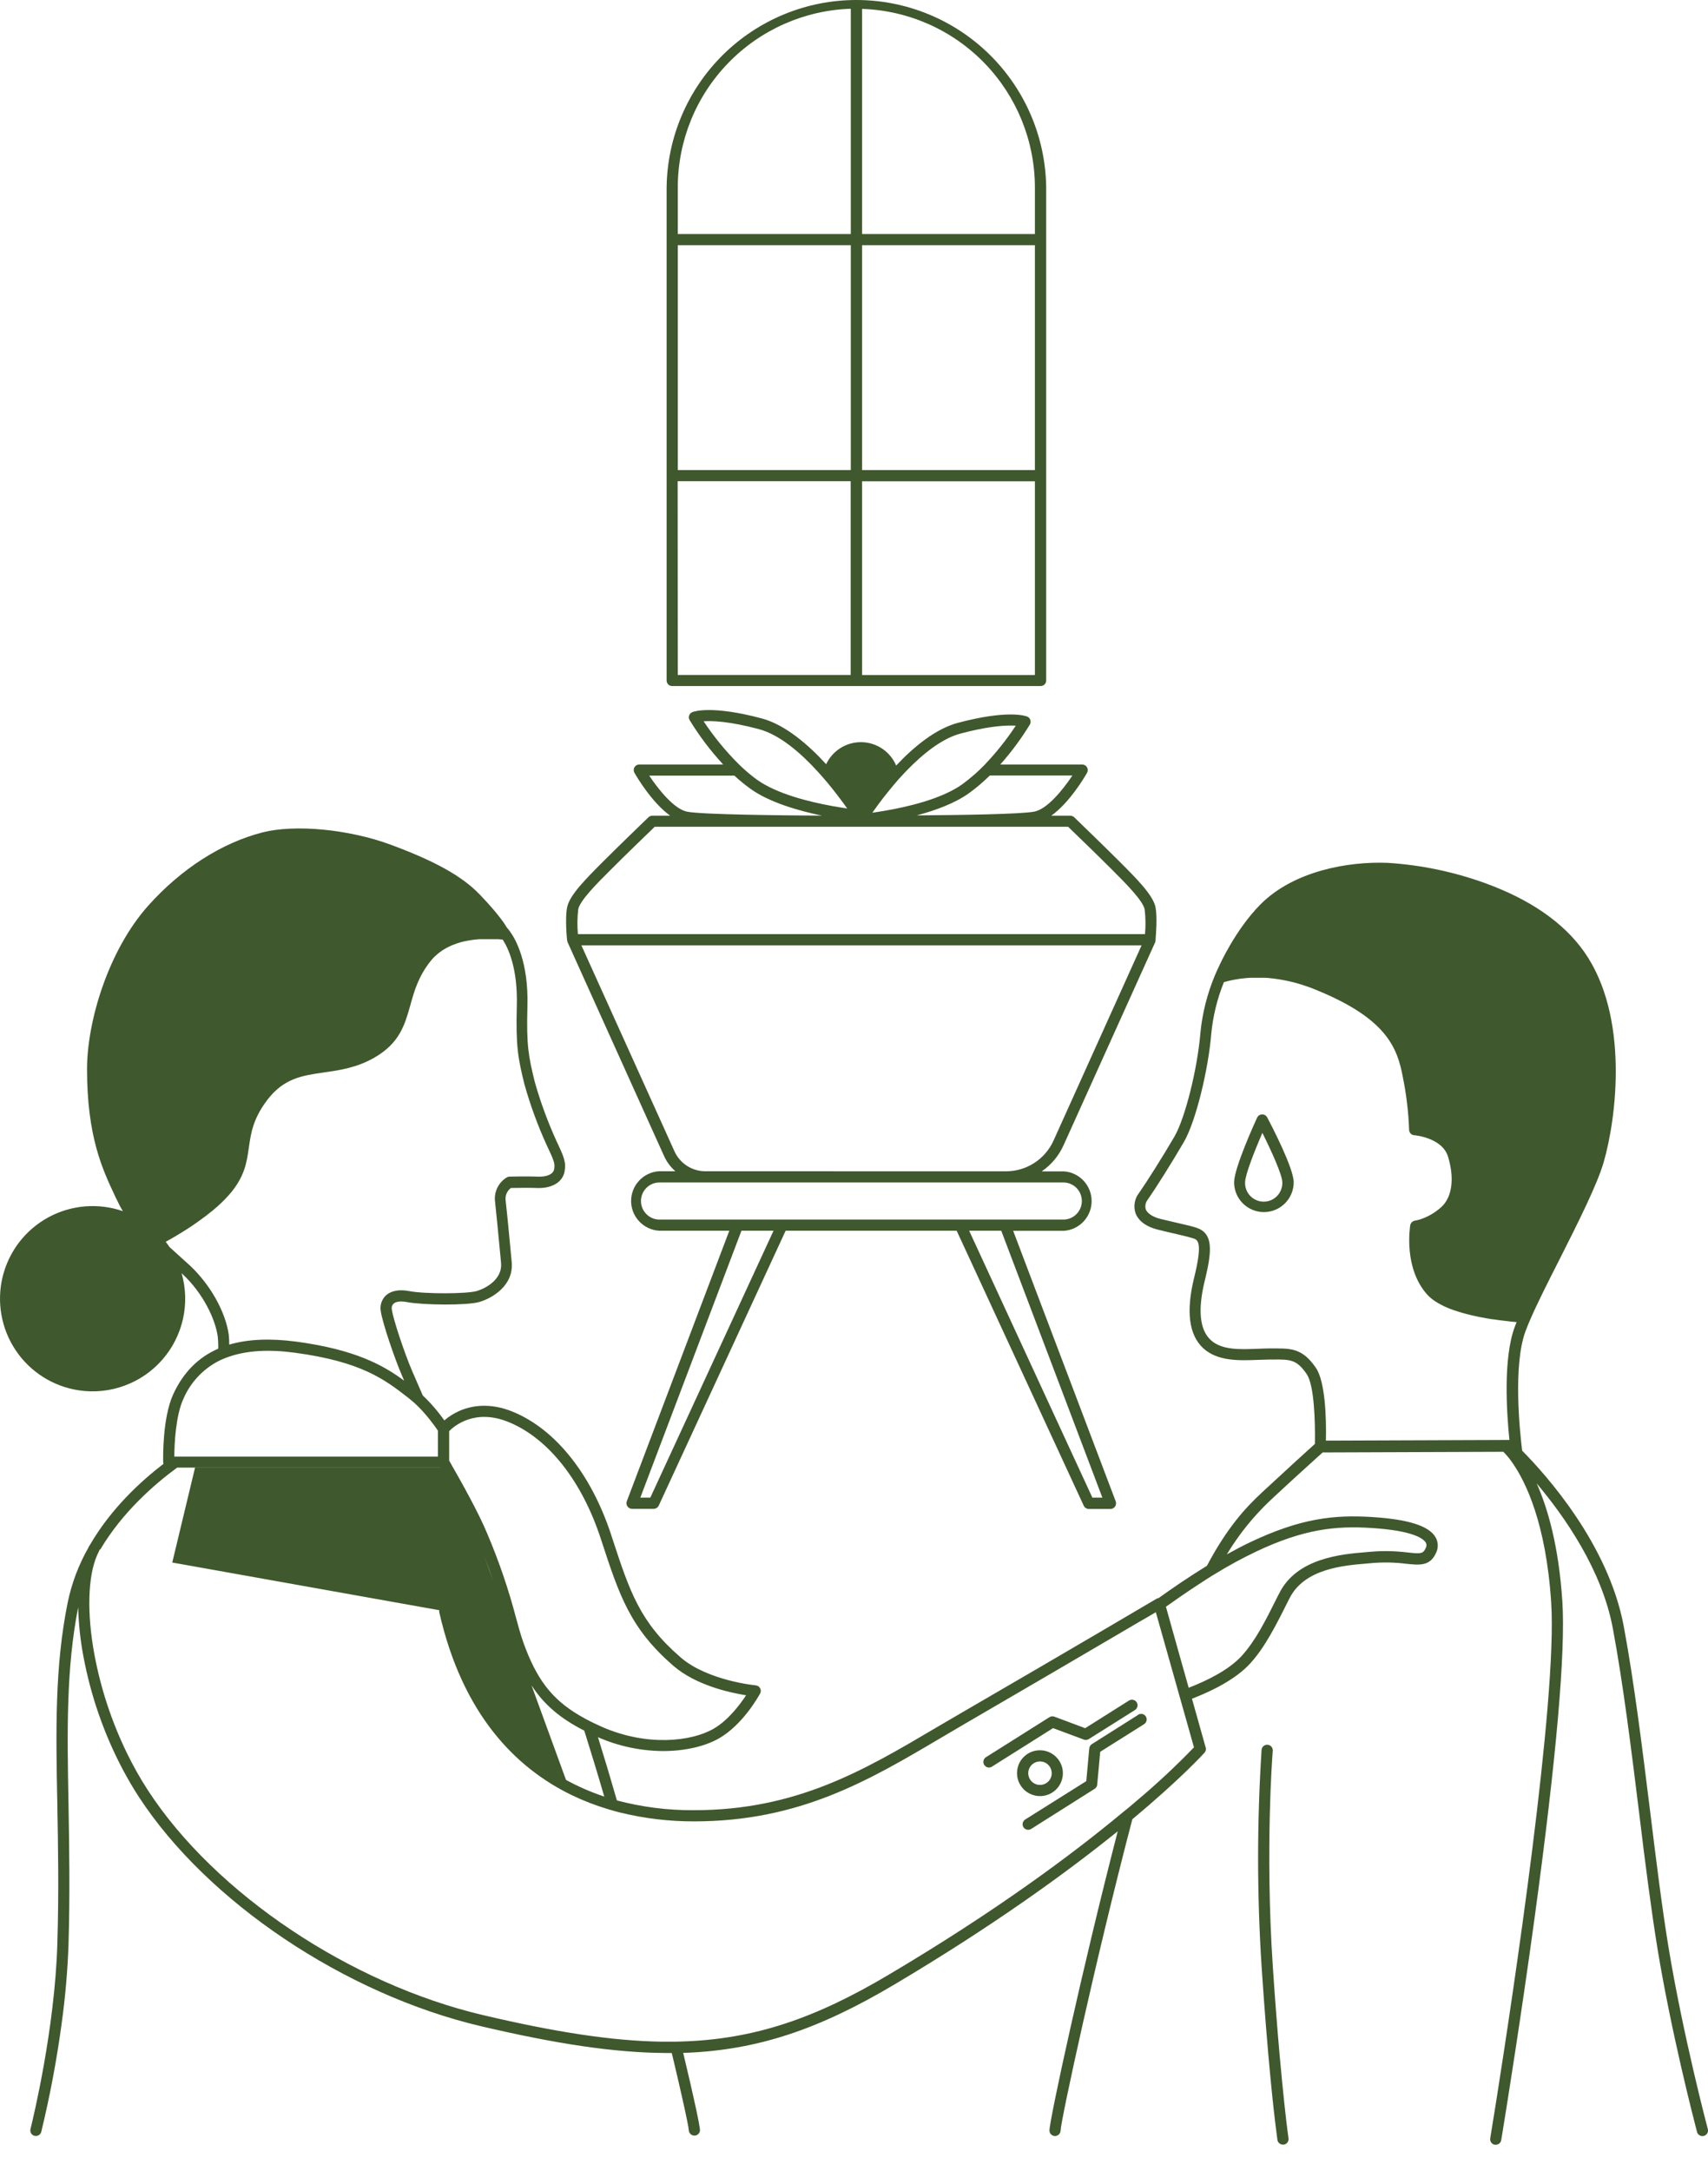 <svg width="48" height="61" viewBox="0 0 48 61" fill="none" xmlns="http://www.w3.org/2000/svg">
<path fill-rule="evenodd" clip-rule="evenodd" d="M18.891 19.276H29.245C29.286 19.276 29.326 19.26 29.356 19.231C29.385 19.201 29.401 19.161 29.401 19.12V5.319C29.402 5.313 29.402 5.307 29.401 5.302V5.267C29.384 3.864 28.814 2.525 27.816 1.539C26.817 0.553 25.471 0 24.067 0C22.664 0 21.318 0.553 20.319 1.539C19.321 2.525 18.751 3.864 18.734 5.267V19.123C18.735 19.164 18.752 19.203 18.781 19.232C18.811 19.261 18.85 19.276 18.891 19.276ZM19.048 5.335C19.048 5.328 19.048 5.321 19.048 5.314V5.262C19.049 3.959 19.557 2.707 20.465 1.771C21.372 0.835 22.608 0.288 23.91 0.246V6.575H19.048V5.335ZM29.084 18.966H24.227V13.523H29.084V18.966ZM19.048 6.889H23.91V13.207H19.048V6.889ZM29.084 13.207H24.227V6.889H29.084V13.207ZM19.044 13.521H23.907V18.964H19.048L19.044 13.521ZM29.084 5.339V6.575H24.227V0.25C25.529 0.293 26.763 0.84 27.669 1.776C28.575 2.712 29.083 3.963 29.084 5.266V5.317C29.084 5.324 29.084 5.331 29.084 5.339Z" fill="#3F582D"/>
<path fill-rule="evenodd" clip-rule="evenodd" d="M15.941 26.426C15.94 26.43 15.94 26.433 15.941 26.436C15.942 26.445 15.945 26.454 15.949 26.462C15.948 26.464 15.948 26.466 15.949 26.468L18.661 32.478C18.735 32.643 18.844 32.79 18.981 32.909H18.509C18.299 32.925 18.102 33.02 17.959 33.175C17.816 33.33 17.736 33.533 17.736 33.744C17.736 33.955 17.816 34.158 17.959 34.312C18.102 34.467 18.299 34.562 18.509 34.579H20.496L17.615 42.181C17.606 42.204 17.603 42.23 17.607 42.255C17.61 42.28 17.619 42.304 17.633 42.325C17.648 42.346 17.667 42.363 17.689 42.375C17.712 42.387 17.736 42.393 17.762 42.393H18.371C18.401 42.393 18.43 42.385 18.455 42.368C18.48 42.352 18.5 42.329 18.513 42.302L22.079 34.579H26.885L30.456 42.305C30.469 42.333 30.489 42.356 30.514 42.372C30.539 42.388 30.569 42.397 30.599 42.397H31.207C31.233 42.397 31.258 42.391 31.281 42.379C31.303 42.367 31.323 42.35 31.337 42.329C31.351 42.308 31.36 42.284 31.363 42.258C31.366 42.233 31.363 42.208 31.355 42.184L28.473 34.582H29.905C30.115 34.566 30.312 34.471 30.455 34.316C30.598 34.161 30.678 33.958 30.678 33.747C30.678 33.536 30.598 33.333 30.455 33.178C30.312 33.023 30.115 32.928 29.905 32.912H29.275C29.542 32.729 29.755 32.476 29.888 32.18L32.465 26.472V26.467C32.465 26.462 32.471 26.449 32.474 26.44L32.473 26.435C32.473 26.433 32.473 26.432 32.474 26.43C32.473 26.428 32.473 26.425 32.474 26.423C32.474 26.42 32.474 26.406 32.476 26.385C32.487 26.245 32.526 25.764 32.474 25.492C32.405 25.15 31.945 24.691 31.458 24.203C31.073 23.818 30.39 23.158 30.225 22.998L30.188 22.963C30.159 22.935 30.12 22.92 30.079 22.919H29.543C30.06 22.552 30.493 21.817 30.548 21.714C30.562 21.691 30.569 21.664 30.569 21.636C30.569 21.609 30.562 21.582 30.548 21.558C30.534 21.534 30.515 21.515 30.491 21.501C30.467 21.487 30.44 21.48 30.413 21.48H28.111C28.421 21.131 28.699 20.755 28.942 20.358C28.954 20.338 28.961 20.316 28.963 20.293C28.965 20.271 28.962 20.248 28.955 20.226C28.947 20.205 28.936 20.185 28.92 20.169C28.904 20.153 28.885 20.14 28.864 20.132C28.811 20.111 28.306 19.94 26.915 20.311C26.293 20.478 25.682 20.981 25.185 21.51C25.104 21.318 24.969 21.154 24.796 21.037C24.624 20.921 24.422 20.857 24.213 20.853C24.005 20.849 23.8 20.905 23.624 21.015C23.447 21.125 23.306 21.284 23.218 21.472C22.707 20.915 22.063 20.361 21.408 20.186C20.016 19.815 19.511 19.987 19.458 20.008C19.437 20.016 19.418 20.029 19.402 20.045C19.387 20.061 19.375 20.081 19.367 20.102C19.36 20.124 19.357 20.146 19.359 20.169C19.362 20.192 19.369 20.213 19.381 20.233C19.653 20.679 19.969 21.097 20.324 21.48H17.965C17.938 21.48 17.911 21.487 17.887 21.501C17.863 21.515 17.844 21.534 17.83 21.558C17.816 21.582 17.809 21.609 17.809 21.636C17.809 21.664 17.816 21.691 17.83 21.714C17.888 21.817 18.321 22.552 18.835 22.919H18.332C18.292 22.919 18.253 22.935 18.223 22.963L18.186 22.999C18.02 23.159 17.338 23.818 16.954 24.203C16.466 24.691 16.006 25.151 15.938 25.492C15.875 25.806 15.933 26.398 15.938 26.423C15.939 26.424 15.94 26.425 15.941 26.426ZM16.249 25.55C16.298 25.301 16.779 24.82 17.171 24.43L17.179 24.422C17.538 24.062 18.159 23.461 18.371 23.257L18.398 23.23H30.018C30.197 23.402 30.861 24.045 31.238 24.422C31.63 24.814 32.118 25.302 32.168 25.55C32.196 25.782 32.199 26.015 32.178 26.247H16.241C16.22 26.015 16.223 25.782 16.25 25.55H16.249ZM19.773 20.266C20.017 20.248 20.5 20.266 21.325 20.486C21.911 20.642 22.505 21.156 22.984 21.683L23.117 21.832C23.164 21.886 23.21 21.94 23.254 21.992L23.274 22.016C23.436 22.212 23.577 22.397 23.692 22.553L23.718 22.588C23.751 22.634 23.782 22.676 23.808 22.716L23.688 22.697C23.599 22.684 23.5 22.667 23.393 22.648C22.744 22.531 21.828 22.305 21.275 21.908C21.222 21.87 21.17 21.831 21.12 21.79C21.056 21.739 20.994 21.687 20.934 21.633C20.874 21.579 20.819 21.529 20.767 21.477C20.395 21.108 20.063 20.702 19.774 20.266H19.773ZM26.994 20.611C27.674 20.429 28.125 20.386 28.399 20.386C28.455 20.386 28.504 20.386 28.546 20.39C28.29 20.778 28 21.142 27.68 21.479C27.629 21.532 27.576 21.584 27.522 21.636C27.467 21.688 27.413 21.739 27.352 21.789C27.254 21.873 27.153 21.956 27.048 22.032C26.468 22.45 25.489 22.676 24.837 22.785C24.717 22.805 24.607 22.823 24.514 22.836L24.564 22.766C24.64 22.66 24.732 22.535 24.836 22.399C24.86 22.37 24.884 22.34 24.908 22.31L24.909 22.309C24.969 22.233 25.032 22.154 25.1 22.074C25.112 22.06 25.125 22.045 25.137 22.03L25.214 21.94L25.267 21.88C25.337 21.802 25.41 21.724 25.484 21.647C25.935 21.183 26.469 20.75 26.994 20.611ZM25.763 22.91C26.285 22.771 26.834 22.571 27.23 22.287C27.437 22.137 27.633 21.97 27.816 21.79H30.137C29.882 22.174 29.434 22.738 29.062 22.805C28.669 22.878 26.965 22.901 25.765 22.91H25.763ZM21.09 22.163C21.628 22.549 22.45 22.781 23.099 22.917C21.938 22.91 19.767 22.888 19.32 22.808C18.949 22.742 18.501 22.177 18.245 21.793H20.638C20.782 21.926 20.933 22.049 21.091 22.163H21.09ZM30.699 42.079L27.236 34.579H28.138L30.98 42.079H30.699ZM18.514 34.266C18.379 34.261 18.252 34.204 18.159 34.106C18.065 34.009 18.013 33.88 18.013 33.745C18.013 33.61 18.065 33.481 18.159 33.383C18.252 33.286 18.379 33.229 18.514 33.224H29.903C30.037 33.229 30.165 33.286 30.258 33.383C30.351 33.481 30.403 33.61 30.403 33.745C30.403 33.88 30.351 34.009 30.258 34.106C30.165 34.204 30.037 34.261 29.903 34.266H18.514ZM17.995 42.079L20.837 34.579H21.739L18.276 42.079H17.995ZM19.819 32.909C19.636 32.908 19.458 32.855 19.305 32.756C19.152 32.657 19.03 32.516 18.955 32.349L16.339 26.562H32.082L29.606 32.05C29.49 32.306 29.302 32.524 29.066 32.676C28.829 32.829 28.554 32.91 28.272 32.91L19.819 32.909Z" fill="#3F582D"/>
<path d="M30.685 49.004L31.983 48.184L31.984 48.179C32.002 48.168 32.021 48.16 32.042 48.157C32.062 48.153 32.083 48.154 32.103 48.158C32.123 48.163 32.142 48.171 32.159 48.183C32.176 48.195 32.19 48.21 32.201 48.227C32.212 48.245 32.219 48.264 32.223 48.285C32.226 48.305 32.226 48.326 32.221 48.346C32.217 48.366 32.208 48.385 32.196 48.402C32.184 48.419 32.169 48.433 32.152 48.444L30.919 49.22L30.835 50.141C30.833 50.166 30.826 50.189 30.813 50.209C30.8 50.23 30.783 50.248 30.763 50.26L28.978 51.388C28.943 51.41 28.9 51.417 28.86 51.408C28.82 51.398 28.784 51.374 28.762 51.339C28.751 51.322 28.744 51.302 28.74 51.282C28.737 51.261 28.737 51.241 28.742 51.221C28.747 51.201 28.755 51.182 28.767 51.165C28.779 51.148 28.794 51.134 28.811 51.123L30.528 50.044L30.612 49.123C30.614 49.099 30.622 49.076 30.635 49.055C30.647 49.035 30.665 49.017 30.685 49.004Z" fill="#3F582D"/>
<path d="M30.459 48.877C30.482 48.886 30.506 48.889 30.53 48.886C30.554 48.884 30.577 48.876 30.598 48.863L31.896 48.046C31.913 48.035 31.928 48.02 31.94 48.004C31.952 47.987 31.96 47.968 31.965 47.948C31.97 47.928 31.97 47.907 31.966 47.886C31.963 47.866 31.956 47.847 31.945 47.829C31.934 47.812 31.919 47.797 31.902 47.785C31.886 47.773 31.867 47.765 31.846 47.76C31.826 47.755 31.806 47.755 31.785 47.758C31.765 47.762 31.746 47.769 31.728 47.78L30.496 48.557L29.63 48.233C29.608 48.225 29.584 48.222 29.56 48.224C29.536 48.227 29.513 48.235 29.492 48.248L27.708 49.372C27.679 49.391 27.657 49.418 27.646 49.449C27.634 49.481 27.632 49.516 27.642 49.548C27.651 49.581 27.671 49.609 27.698 49.63C27.725 49.65 27.758 49.662 27.791 49.662C27.821 49.662 27.85 49.654 27.875 49.638L29.594 48.555L30.459 48.877Z" fill="#3F582D"/>
<path fill-rule="evenodd" clip-rule="evenodd" d="M29.336 50.456C29.252 50.47 29.167 50.467 29.085 50.449C28.981 50.425 28.884 50.377 28.804 50.308C28.724 50.238 28.662 50.15 28.624 50.051C28.586 49.952 28.573 49.846 28.586 49.74C28.599 49.635 28.638 49.535 28.699 49.448C28.761 49.362 28.842 49.292 28.937 49.244C29.032 49.197 29.137 49.174 29.243 49.177C29.349 49.179 29.453 49.209 29.544 49.261C29.637 49.314 29.714 49.388 29.771 49.478C29.816 49.549 29.847 49.629 29.861 49.712C29.876 49.796 29.873 49.881 29.854 49.964C29.836 50.046 29.801 50.124 29.752 50.193C29.703 50.262 29.642 50.321 29.57 50.366C29.499 50.411 29.419 50.441 29.336 50.456ZM29.236 49.491C29.171 49.489 29.107 49.507 29.051 49.542C29.015 49.565 28.983 49.595 28.958 49.63C28.933 49.666 28.915 49.706 28.905 49.748C28.896 49.79 28.895 49.834 28.902 49.877C28.909 49.919 28.925 49.96 28.948 49.997C28.971 50.033 29.001 50.065 29.036 50.09C29.072 50.115 29.112 50.133 29.154 50.143C29.196 50.152 29.24 50.154 29.283 50.146C29.325 50.139 29.366 50.123 29.403 50.1C29.44 50.077 29.471 50.047 29.497 50.012C29.522 49.977 29.539 49.937 29.549 49.894C29.563 49.831 29.558 49.764 29.535 49.703C29.512 49.642 29.471 49.59 29.418 49.552C29.364 49.514 29.301 49.493 29.236 49.491Z" fill="#3F582D"/>
<path fill-rule="evenodd" clip-rule="evenodd" d="M35.384 31.338C35.409 31.322 35.437 31.313 35.467 31.312C35.496 31.311 35.526 31.318 35.551 31.332C35.577 31.347 35.598 31.369 35.612 31.396C35.736 31.628 36.357 32.825 36.357 33.219C36.357 33.441 36.268 33.654 36.111 33.811C35.954 33.968 35.741 34.056 35.519 34.056C35.297 34.056 35.084 33.968 34.927 33.811C34.77 33.654 34.682 33.441 34.682 33.219C34.682 32.821 35.262 31.547 35.328 31.403C35.341 31.377 35.36 31.354 35.384 31.338ZM35.477 31.831C35.251 32.349 34.991 33.014 34.991 33.219C34.988 33.289 34.999 33.359 35.024 33.425C35.049 33.491 35.087 33.551 35.136 33.602C35.185 33.653 35.244 33.694 35.309 33.721C35.373 33.749 35.443 33.763 35.514 33.763C35.584 33.763 35.654 33.749 35.719 33.721C35.784 33.694 35.842 33.653 35.891 33.602C35.94 33.551 35.978 33.491 36.003 33.425C36.028 33.359 36.04 33.289 36.037 33.219C36.037 33.015 35.735 32.348 35.477 31.831Z" fill="#3F582D"/>
<path fill-rule="evenodd" clip-rule="evenodd" d="M46.383 50.969C46.551 52.334 46.711 53.623 46.889 54.704C47.298 57.187 47.986 59.791 47.995 59.821C48 59.841 48.001 59.861 47.999 59.882C47.996 59.902 47.989 59.922 47.979 59.94C47.968 59.958 47.955 59.973 47.938 59.986C47.922 59.998 47.903 60.007 47.883 60.013C47.87 60.016 47.857 60.017 47.843 60.017C47.809 60.018 47.775 60.006 47.748 59.985C47.72 59.964 47.7 59.935 47.692 59.901C47.692 59.9 47.687 59.885 47.681 59.861C47.593 59.524 46.965 57.09 46.582 54.759C46.403 53.659 46.235 52.35 46.068 50.964C45.847 49.173 45.618 47.322 45.326 45.754C45.017 44.098 43.961 42.6 43.185 41.679C43.496 42.377 43.805 43.437 43.907 44.998C43.999 46.42 43.738 49.4 43.131 53.854C42.758 56.588 42.363 59.063 42.233 59.861C42.221 59.939 42.21 60.001 42.203 60.046L42.202 60.048L42.202 60.049C42.194 60.1 42.189 60.127 42.189 60.131C42.183 60.167 42.164 60.2 42.136 60.224C42.108 60.248 42.072 60.261 42.035 60.261C42.026 60.262 42.017 60.262 42.009 60.261C41.968 60.254 41.931 60.231 41.907 60.197C41.883 60.163 41.873 60.121 41.88 60.08C41.882 60.072 41.894 59.996 41.915 59.863C41.944 59.684 41.991 59.397 42.05 59.025C42.516 56.071 43.772 47.77 43.593 45.023C43.448 42.795 42.874 41.635 42.513 41.113C42.471 41.053 42.433 41.001 42.398 40.957C42.362 40.914 42.332 40.879 42.306 40.85L42.259 40.801L42.249 40.791L37.264 40.809H37.171L37.105 40.869L36.945 41.013C36.675 41.257 36.227 41.663 35.689 42.166C35.219 42.611 34.812 43.118 34.478 43.673C34.703 43.548 34.928 43.429 35.148 43.325C36.567 42.653 37.505 42.558 38.559 42.624C39.566 42.687 40.148 42.87 40.338 43.183C40.379 43.25 40.402 43.325 40.405 43.403C40.409 43.481 40.393 43.559 40.358 43.629C40.19 44.007 39.898 43.976 39.527 43.938L39.525 43.938C39.206 43.897 38.883 43.89 38.563 43.917L38.422 43.929L38.417 43.93C37.755 43.984 36.656 44.075 36.238 44.91L36.195 44.994C35.836 45.712 35.543 46.288 35.136 46.736C34.728 47.184 34.058 47.513 33.498 47.729L33.883 49.099C33.891 49.125 33.892 49.151 33.886 49.177C33.88 49.203 33.867 49.226 33.85 49.246C33.837 49.26 33.202 49.966 31.822 51.115C30.775 55.111 29.81 59.599 29.806 59.86C29.805 59.901 29.789 59.941 29.759 59.97C29.73 59.999 29.69 60.016 29.649 60.016C29.607 60.016 29.568 59.999 29.539 59.97C29.509 59.941 29.493 59.901 29.493 59.86C29.493 59.566 30.415 55.31 31.412 51.453C29.998 52.594 27.938 54.095 25.131 55.761C23.052 56.996 21.306 57.612 19.2 57.68C19.491 58.895 19.672 59.733 19.672 59.858C19.669 59.897 19.651 59.934 19.622 59.961C19.593 59.989 19.555 60.004 19.515 60.004C19.475 60.004 19.437 59.989 19.408 59.961C19.378 59.934 19.361 59.897 19.358 59.858C19.356 59.79 19.285 59.441 19.161 58.893C19.086 58.558 18.99 58.148 18.879 57.683H18.718C17.247 57.676 15.586 57.417 13.511 56.929C9.69 56.028 5.824 53.437 3.898 50.481C3.738 50.236 3.589 49.978 3.447 49.712C2.923 48.717 2.552 47.65 2.345 46.545C2.258 46.088 2.209 45.624 2.197 45.159C1.856 46.895 1.888 48.654 1.925 50.685L1.927 50.803C1.946 51.938 1.968 53.218 1.925 54.64C1.899 55.372 1.836 56.102 1.736 56.828C1.598 57.86 1.405 58.885 1.16 59.897C1.151 59.931 1.132 59.96 1.104 59.982C1.077 60.003 1.043 60.014 1.008 60.014C0.995 60.014 0.982 60.013 0.969 60.01C0.949 60.005 0.931 59.996 0.914 59.983C0.898 59.971 0.884 59.956 0.873 59.938C0.863 59.92 0.856 59.9 0.853 59.88C0.851 59.86 0.852 59.839 0.857 59.819L0.863 59.795C0.928 59.526 1.539 57.014 1.611 54.627C1.657 53.167 1.632 51.852 1.611 50.691C1.569 48.611 1.539 46.815 1.904 45.019C2.015 44.484 2.209 43.97 2.478 43.495L2.486 43.478C2.492 43.464 2.499 43.451 2.506 43.438C2.512 43.426 2.519 43.416 2.528 43.407C3.115 42.394 3.949 41.624 4.594 41.13C4.59 41.116 4.587 41.102 4.586 41.087L4.586 41.082C4.584 40.985 4.56 39.842 4.871 39.168C5.151 38.564 5.569 38.139 6.133 37.894C6.136 37.777 6.131 37.66 6.118 37.543C6.05 37.069 5.716 36.343 5.123 35.791L5.104 35.774C5.224 36.193 5.237 36.635 5.142 37.06C5.046 37.485 4.846 37.88 4.558 38.207C4.271 38.535 3.906 38.785 3.496 38.934C3.087 39.084 2.647 39.129 2.216 39.064C1.858 39.01 1.515 38.882 1.21 38.689C0.904 38.495 0.642 38.24 0.441 37.939C0.239 37.638 0.103 37.299 0.04 36.943C-0.023 36.586 -0.011 36.221 0.075 35.869C0.162 35.518 0.32 35.188 0.541 34.901C0.762 34.615 1.04 34.377 1.358 34.204C1.676 34.031 2.027 33.926 2.387 33.896C2.748 33.866 3.111 33.912 3.453 34.03C3.398 33.942 3.349 33.85 3.306 33.755C3.276 33.699 3.249 33.642 3.222 33.583C2.876 32.845 2.446 31.927 2.446 30.039C2.446 28.707 3.038 26.705 4.171 25.441C5.096 24.408 6.235 23.68 7.378 23.388C8.291 23.154 9.806 23.3 10.979 23.733C12.24 24.201 12.989 24.62 13.485 25.136C14.014 25.687 14.2 25.983 14.248 26.067C14.275 26.098 14.302 26.13 14.326 26.163C14.487 26.382 14.858 27.025 14.822 28.281C14.792 29.372 14.851 29.676 15.027 30.392C15.185 30.953 15.386 31.501 15.626 32.032C15.843 32.493 15.916 32.648 15.866 32.916C15.81 33.218 15.509 33.395 15.09 33.379C14.889 33.371 14.652 33.374 14.493 33.377C14.437 33.378 14.389 33.379 14.358 33.379C14.306 33.418 14.264 33.47 14.238 33.529C14.212 33.589 14.202 33.655 14.209 33.719C14.24 33.978 14.289 34.492 14.335 34.979L14.38 35.459C14.443 36.117 13.837 36.475 13.469 36.582C13.123 36.683 11.898 36.67 11.444 36.586C11.263 36.549 11.122 36.569 11.055 36.633C11.035 36.655 11.02 36.682 11.013 36.711C11.006 36.741 11.006 36.771 11.013 36.8C11.049 37.065 11.367 38.023 11.59 38.538L11.881 39.208C12.105 39.42 12.308 39.655 12.486 39.909C12.609 39.805 12.745 39.718 12.891 39.651C13.215 39.504 13.744 39.388 14.425 39.671C15.617 40.166 16.62 41.427 17.178 43.131L17.199 43.197C17.702 44.73 17.979 45.576 19.132 46.571C19.883 47.22 21.224 47.353 21.238 47.353C21.264 47.355 21.288 47.364 21.31 47.378C21.331 47.392 21.349 47.411 21.361 47.434C21.373 47.457 21.38 47.482 21.38 47.508C21.38 47.534 21.374 47.559 21.362 47.582L21.357 47.591C21.303 47.686 20.871 48.456 20.214 48.838C19.843 49.053 19.285 49.199 18.638 49.199C18.006 49.196 17.382 49.064 16.805 48.81C16.98 49.37 17.159 49.969 17.337 50.587C18.044 50.774 18.773 50.866 19.504 50.861C22.379 50.861 24.271 49.744 26.277 48.56L26.287 48.554C26.4 48.489 26.511 48.424 26.622 48.358C26.734 48.293 26.845 48.228 26.957 48.162C30.162 46.303 32.477 44.935 32.499 44.922C32.518 44.91 32.539 44.903 32.561 44.901C32.901 44.656 33.386 44.321 33.918 43.994C34.492 42.912 35.007 42.359 35.474 41.925C36.215 41.239 36.785 40.719 36.953 40.569C36.964 39.916 36.932 38.911 36.721 38.605C36.435 38.192 36.263 38.194 35.751 38.199H35.667C35.569 38.2 35.466 38.204 35.362 38.208L35.354 38.208C34.823 38.23 34.215 38.25 33.814 37.88C33.413 37.51 33.327 36.846 33.557 35.908C33.809 34.885 33.661 34.836 33.529 34.792C33.426 34.76 33.286 34.725 33.073 34.676L33.071 34.675C32.929 34.643 32.758 34.604 32.548 34.551C32.128 34.448 31.971 34.243 31.912 34.088C31.88 33.993 31.872 33.892 31.889 33.793C31.905 33.694 31.946 33.601 32.008 33.522C32.215 33.227 32.677 32.499 33.007 31.931C33.307 31.413 33.651 30.031 33.734 29.033C33.787 28.474 33.925 27.926 34.141 27.408C34.184 27.305 34.219 27.232 34.236 27.196C34.244 27.18 34.249 27.171 34.249 27.169C34.264 27.134 34.716 26.12 35.428 25.406C36.356 24.475 37.883 24.197 39.004 24.244C39.931 24.303 40.844 24.492 41.718 24.807C42.996 25.268 43.939 25.919 44.52 26.743C45.79 28.547 45.431 31.409 45.065 32.665C44.881 33.294 44.352 34.344 43.84 35.36C43.512 36.003 43.206 36.611 43.002 37.081C42.948 37.206 42.905 37.311 42.871 37.404C42.519 38.355 42.708 40.199 42.777 40.759C43.447 41.435 45.202 43.387 45.632 45.692C45.925 47.267 46.154 49.121 46.376 50.913L46.383 50.969ZM12.345 45.242L4.841 43.902L5.481 41.238H12.375L12.374 41.235H4.979C4.348 41.696 3.439 42.486 2.817 43.538H2.797C2.795 43.555 2.79 43.57 2.782 43.585C2.765 43.618 2.749 43.652 2.733 43.687C2.468 44.284 2.437 45.314 2.653 46.487C2.831 47.441 3.136 48.367 3.559 49.24C3.737 49.608 3.938 49.965 4.161 50.308C6.046 53.202 9.834 55.738 13.582 56.62C15.576 57.089 17.181 57.344 18.601 57.365H18.965L19.124 57.361C21.208 57.303 22.922 56.702 24.97 55.487C27.997 53.694 30.144 52.093 31.542 50.931L31.75 50.762L31.959 50.584C32.516 50.116 33.048 49.619 33.554 49.095L33.198 47.832L33.154 47.679L32.983 47.069L32.91 46.812L32.494 45.339L32.483 45.298L32.175 45.478L32.028 45.562L31.384 45.94C30.394 46.521 28.89 47.402 27.114 48.434C26.891 48.564 26.669 48.694 26.45 48.824C24.404 50.033 22.471 51.175 19.505 51.175C18.808 51.177 18.114 51.094 17.437 50.929L17.261 50.883C17.201 50.866 17.142 50.85 17.083 50.831C16.732 50.726 16.39 50.593 16.061 50.434C14.492 49.671 12.998 48.172 12.345 45.3C12.342 45.281 12.342 45.261 12.345 45.242ZM15.906 50.009L15.907 50.01C16.25 50.198 16.61 50.355 16.982 50.479C16.794 49.833 16.605 49.212 16.42 48.626C15.751 48.285 15.292 47.9 14.937 47.353L15.906 50.009ZM13.603 43.711C13.712 43.993 13.801 44.236 13.874 44.451L13.603 43.711ZM35.891 37.887C36.339 37.887 36.634 37.928 36.979 38.43C37.245 38.814 37.277 39.852 37.262 40.477L42.404 40.458H42.419C42.339 39.674 42.242 38.164 42.568 37.284C42.584 37.241 42.602 37.195 42.622 37.146H42.608L42.483 37.134L42.446 37.13L42.312 37.114L42.135 37.093L41.953 37.067H41.936L41.785 37.042L41.76 37.038L41.575 37.003C41.525 36.993 41.474 36.982 41.424 36.97L41.393 36.964C41.342 36.952 41.292 36.94 41.243 36.927L41.214 36.92C41.163 36.907 41.114 36.892 41.064 36.878L41.043 36.871C40.992 36.856 40.941 36.841 40.892 36.823H40.886C40.847 36.81 40.809 36.795 40.772 36.781L40.743 36.77L40.726 36.764C40.678 36.745 40.637 36.726 40.594 36.707L40.574 36.697C40.533 36.677 40.492 36.656 40.455 36.635L40.434 36.624C40.396 36.602 40.359 36.58 40.325 36.557L40.308 36.545C40.274 36.522 40.241 36.496 40.21 36.47L40.201 36.462C40.17 36.436 40.141 36.408 40.113 36.378C39.445 35.638 39.621 34.5 39.632 34.427L39.632 34.425C39.636 34.408 39.641 34.392 39.649 34.377C39.651 34.374 39.653 34.372 39.655 34.37C39.657 34.368 39.659 34.367 39.66 34.365C39.66 34.364 39.661 34.363 39.661 34.362C39.666 34.353 39.672 34.345 39.679 34.337C39.683 34.334 39.687 34.331 39.692 34.329C39.7 34.321 39.71 34.315 39.72 34.309L39.737 34.305C39.747 34.3 39.757 34.297 39.768 34.296C39.817 34.287 39.866 34.275 39.914 34.26L39.953 34.246L39.965 34.242L40.002 34.228L40.016 34.223L40.057 34.206L40.075 34.198L40.114 34.179L40.142 34.165L40.174 34.148C40.185 34.143 40.196 34.137 40.207 34.13L40.238 34.113L40.27 34.092L40.303 34.072L40.341 34.045L40.349 34.039L40.36 34.032L40.369 34.025C40.386 34.014 40.403 34 40.419 33.987L40.437 33.973C40.46 33.955 40.482 33.935 40.505 33.915C40.81 33.638 40.88 33.107 40.694 32.498C40.53 31.963 39.754 31.896 39.745 31.896H39.732C39.696 31.89 39.662 31.871 39.638 31.843C39.614 31.815 39.601 31.779 39.6 31.742C39.583 31.249 39.524 30.757 39.426 30.273C39.271 29.436 38.967 28.619 36.987 27.813C36.914 27.782 36.843 27.755 36.773 27.73L36.697 27.704C36.673 27.697 36.65 27.689 36.629 27.681C36.607 27.674 36.586 27.667 36.565 27.66L36.477 27.635L36.363 27.603C36.343 27.598 36.325 27.594 36.306 27.589L36.272 27.581C36.237 27.573 36.197 27.564 36.167 27.557C36.149 27.553 36.132 27.55 36.114 27.547C36.103 27.544 36.09 27.542 36.077 27.54C36.043 27.533 36.011 27.526 35.978 27.521L35.888 27.508L35.795 27.494L35.712 27.486L35.688 27.483C35.666 27.48 35.645 27.477 35.623 27.477L35.539 27.473H35.136L35.061 27.477L34.989 27.484C34.978 27.485 34.968 27.486 34.958 27.488C34.944 27.49 34.93 27.492 34.916 27.492L34.847 27.5L34.78 27.511L34.714 27.522L34.651 27.534L34.588 27.547L34.529 27.56L34.468 27.576L34.415 27.59L34.395 27.596C34.207 28.062 34.087 28.554 34.039 29.055C33.965 29.993 33.62 31.485 33.27 32.087C32.937 32.661 32.469 33.4 32.257 33.704C32.226 33.742 32.205 33.786 32.194 33.834C32.184 33.882 32.186 33.932 32.199 33.979C32.245 34.096 32.407 34.198 32.617 34.249C32.819 34.298 32.984 34.336 33.121 34.368L33.138 34.372L33.151 34.375C33.365 34.424 33.509 34.457 33.624 34.496C34.092 34.652 34.07 35.12 33.857 35.985C33.658 36.804 33.714 37.364 34.024 37.65C34.333 37.936 34.841 37.916 35.334 37.897L35.391 37.895C35.484 37.891 35.575 37.887 35.662 37.887H35.891ZM40.067 43.34C40.008 43.242 39.74 43.006 38.536 42.931C37.533 42.868 36.638 42.959 35.283 43.603C34.899 43.787 34.525 43.991 34.161 44.214C34.071 44.267 33.992 44.316 33.904 44.374L33.881 44.389C33.8 44.441 33.724 44.491 33.647 44.541C33.307 44.763 33.003 44.977 32.766 45.144L33.018 46.044L33.09 46.301L33.159 46.546L33.406 47.421C33.929 47.219 34.538 46.918 34.899 46.522C35.286 46.094 35.562 45.544 35.909 44.847L35.953 44.763C36.449 43.772 37.712 43.667 38.391 43.611L38.529 43.599C38.87 43.57 39.213 43.577 39.553 43.619C39.936 43.663 39.996 43.655 40.067 43.495C40.081 43.472 40.088 43.445 40.088 43.418C40.088 43.39 40.081 43.363 40.067 43.34ZM6.119 38.253C5.689 38.483 5.35 38.851 5.156 39.298C4.936 39.776 4.902 40.559 4.899 40.905V40.926H12.308V40.199L12.297 40.182L12.281 40.16C12.26 40.129 12.232 40.089 12.197 40.041C12.129 39.95 12.036 39.83 11.927 39.706C11.832 39.597 11.73 39.494 11.622 39.397C11.603 39.382 11.586 39.367 11.569 39.353C11.543 39.331 11.518 39.31 11.492 39.289L11.46 39.264C10.823 38.768 10.163 38.259 8.291 38.008C7.552 37.908 6.942 37.945 6.439 38.118C6.386 38.136 6.334 38.154 6.28 38.178C6.226 38.201 6.171 38.226 6.119 38.253ZM5.34 35.56C5.907 36.092 6.336 36.852 6.428 37.498C6.439 37.592 6.443 37.686 6.442 37.78C6.964 37.626 7.591 37.598 8.329 37.696C9.999 37.922 10.773 38.362 11.359 38.793L11.301 38.659C11.086 38.163 10.744 37.153 10.701 36.84C10.687 36.761 10.692 36.681 10.716 36.605C10.74 36.529 10.782 36.46 10.838 36.404C10.938 36.308 11.136 36.208 11.5 36.276C11.934 36.36 13.118 36.356 13.394 36.275C13.669 36.195 14.124 35.937 14.081 35.483L14.05 35.156C14 34.63 13.943 34.033 13.911 33.75C13.896 33.618 13.921 33.484 13.98 33.366C14.039 33.247 14.131 33.148 14.245 33.08C14.267 33.067 14.292 33.06 14.318 33.06L14.343 33.059C14.442 33.057 14.812 33.048 15.118 33.06C15.373 33.07 15.547 32.99 15.573 32.853C15.602 32.694 15.574 32.618 15.357 32.159C15.107 31.61 14.9 31.042 14.737 30.461C14.562 29.746 14.492 29.41 14.524 28.266C14.554 27.205 14.281 26.634 14.126 26.398H14.106L14.053 26.393L13.996 26.389H13.479L13.396 26.395L13.338 26.401L13.254 26.412L13.111 26.436L13.049 26.449L12.97 26.468L12.906 26.487L12.831 26.51L12.767 26.535L12.745 26.543C12.728 26.549 12.71 26.556 12.695 26.562C12.683 26.567 12.671 26.573 12.66 26.579L12.642 26.587L12.629 26.593C12.607 26.603 12.585 26.614 12.562 26.626C12.544 26.635 12.526 26.646 12.508 26.657L12.495 26.664L12.435 26.7C12.42 26.71 12.404 26.722 12.39 26.733L12.377 26.743L12.367 26.75L12.359 26.755C12.346 26.765 12.335 26.772 12.314 26.789C12.291 26.808 12.262 26.836 12.246 26.85L12.242 26.854L12.236 26.86L12.225 26.869C12.217 26.876 12.209 26.883 12.201 26.89C12.165 26.927 12.131 26.966 12.098 27.007C11.755 27.44 11.641 27.849 11.531 28.245L11.53 28.249C11.376 28.795 11.231 29.305 10.527 29.713C10.03 30 9.543 30.07 9.112 30.131L9.108 30.132L9.106 30.132C8.497 30.219 7.972 30.294 7.504 30.915C7.109 31.439 7.051 31.843 6.995 32.233L6.994 32.237L6.994 32.24C6.935 32.658 6.875 33.076 6.432 33.577C6.399 33.615 6.363 33.653 6.327 33.69C6.319 33.699 6.311 33.706 6.303 33.715L6.29 33.727C6.265 33.752 6.241 33.776 6.215 33.801L6.169 33.843L6.097 33.91L6.047 33.952C6.025 33.972 6.004 33.99 5.981 34.009L5.973 34.015L5.924 34.054L5.848 34.114L5.798 34.154L5.714 34.216L5.667 34.251L5.572 34.32L5.537 34.345L5.408 34.434L5.371 34.459L5.279 34.519L5.227 34.553L5.152 34.6L5.095 34.635L5.027 34.677L4.97 34.711L4.907 34.749C4.899 34.753 4.892 34.757 4.885 34.761C4.873 34.768 4.862 34.775 4.85 34.781L4.791 34.816L4.735 34.847L4.682 34.877L4.657 34.891L4.668 34.905C4.676 34.915 4.683 34.925 4.699 34.946C4.722 34.976 4.743 35.008 4.764 35.038L5.021 35.271C5.133 35.371 5.24 35.467 5.34 35.56ZM14.307 39.961C13.352 39.564 12.767 40.063 12.621 40.212H12.623V41.039L12.707 41.188C12.932 41.58 13.452 42.502 13.694 43.093C14.022 43.864 14.293 44.657 14.505 45.468C14.571 45.714 14.63 45.926 14.713 46.163C15.076 47.167 15.496 47.734 16.281 48.197C16.346 48.235 16.419 48.276 16.482 48.31L16.492 48.315C16.551 48.346 16.605 48.374 16.679 48.409L16.682 48.411C16.759 48.447 16.837 48.484 16.92 48.521C18.18 49.073 19.43 48.935 20.058 48.57C20.476 48.327 20.801 47.883 20.968 47.632C20.52 47.562 19.56 47.353 18.929 46.808C17.71 45.755 17.406 44.828 16.903 43.291L16.882 43.227C16.353 41.612 15.415 40.42 14.307 39.961Z" fill="#3F582D"/>
<path d="M36.181 59.857C36.139 59.522 36.056 58.809 35.957 57.692C35.898 57.022 35.833 56.204 35.769 55.237C35.66 53.603 35.659 52.096 35.685 50.993C35.708 50.025 35.755 49.37 35.766 49.215L35.768 49.191L35.769 49.18C35.769 49.14 35.754 49.102 35.727 49.072C35.7 49.043 35.663 49.025 35.623 49.022C35.584 49.019 35.544 49.031 35.513 49.056C35.482 49.081 35.461 49.117 35.455 49.156C35.324 51.188 35.324 53.226 35.455 55.258C35.623 57.778 35.79 59.284 35.865 59.857C35.878 59.96 35.887 60.032 35.893 60.076L35.899 60.118L35.899 60.123C35.905 60.161 35.923 60.195 35.952 60.219C35.98 60.244 36.017 60.257 36.054 60.258C36.059 60.258 36.064 60.258 36.069 60.258C36.071 60.258 36.074 60.258 36.077 60.258C36.097 60.255 36.117 60.248 36.135 60.237C36.153 60.227 36.168 60.213 36.181 60.197C36.193 60.18 36.202 60.161 36.207 60.141C36.212 60.121 36.213 60.1 36.21 60.08C36.21 60.08 36.202 60.001 36.181 59.857Z" fill="#3F582D"/>
</svg>
